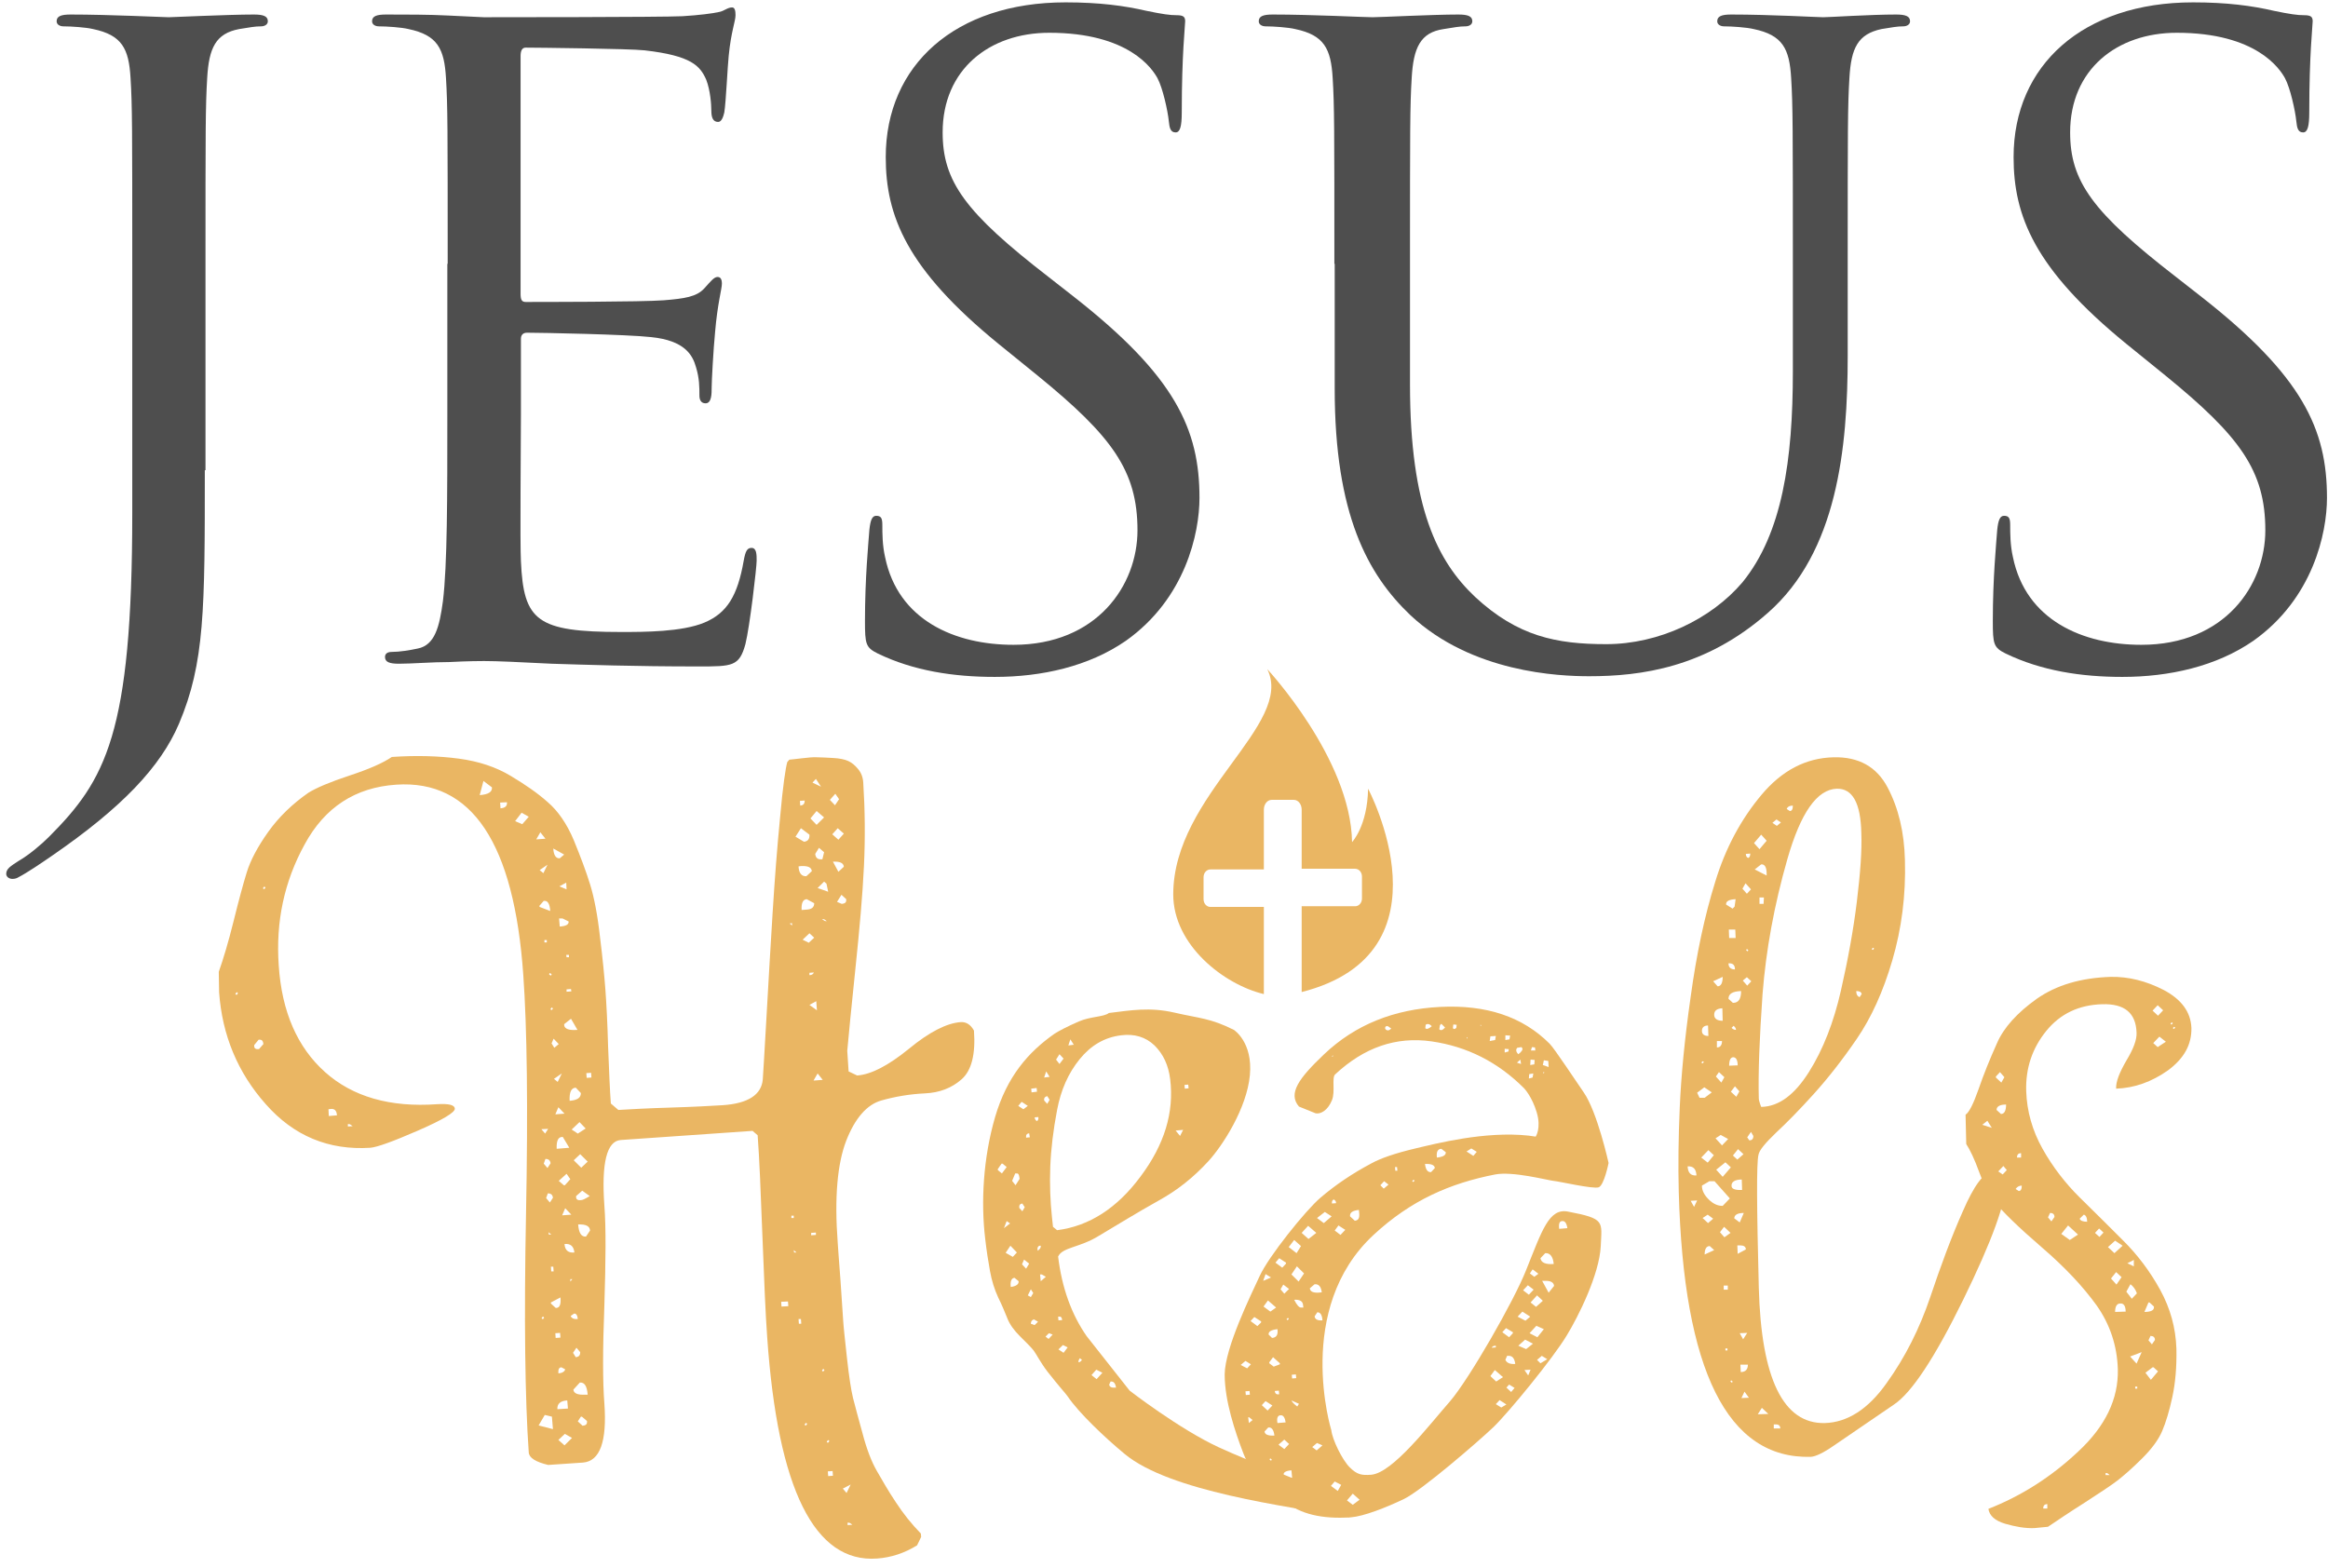 <svg width="141" height="95" viewBox="0 0 141 95" fill="none" xmlns="http://www.w3.org/2000/svg">
<path d="M46.467 81.001C46.364 79.61 46.282 77.564 46.178 74.884C46.075 72.183 45.993 70.158 45.889 68.766L45.58 68.5L37.596 69.053C36.75 69.114 36.42 70.444 36.605 73.022C36.709 74.372 36.688 76.377 36.605 79.058C36.502 81.738 36.502 83.723 36.605 85.012C36.77 87.324 36.337 88.51 35.306 88.592L33.201 88.735C32.438 88.551 32.046 88.306 32.025 87.978C31.798 84.746 31.736 79.917 31.86 73.493C31.984 67.068 31.922 62.26 31.695 59.068C31.138 51.068 28.58 47.222 24 47.529C21.524 47.693 19.667 48.9 18.45 51.15C17.212 53.401 16.696 55.836 16.882 58.475C17.067 61.298 18.017 63.447 19.688 64.94C21.359 66.434 23.628 67.089 26.475 66.884C27.177 66.843 27.528 66.925 27.548 67.15C27.569 67.375 26.826 67.825 25.32 68.48C23.814 69.135 22.865 69.483 22.432 69.523C19.915 69.687 17.79 68.807 16.098 66.884C14.386 64.961 13.457 62.69 13.271 60.112L13.251 58.864C13.519 58.107 13.828 57.084 14.138 55.836C14.447 54.587 14.716 53.585 14.943 52.848C15.169 52.112 15.603 51.293 16.242 50.393C16.882 49.493 17.707 48.695 18.677 48.02C19.172 47.713 19.997 47.365 21.173 46.976C22.349 46.588 23.195 46.219 23.731 45.851C25.217 45.749 26.579 45.79 27.796 45.953C29.013 46.117 30.045 46.465 30.932 46.997C31.819 47.529 32.562 48.04 33.181 48.593C33.8 49.125 34.336 49.902 34.749 50.884C35.161 51.887 35.491 52.767 35.739 53.565C35.986 54.362 36.193 55.426 36.337 56.736C36.502 58.045 36.605 59.13 36.667 59.948C36.729 60.787 36.791 61.933 36.832 63.426C36.894 64.92 36.935 66.045 36.997 66.843L37.451 67.232C38.153 67.191 39.205 67.13 40.608 67.089C42.011 67.048 43.063 66.986 43.764 66.945C45.312 66.843 46.116 66.311 46.199 65.39C46.22 65.063 46.302 63.795 46.426 61.564C46.55 59.355 46.673 57.247 46.797 55.263C46.921 53.278 47.066 51.355 47.251 49.472C47.416 47.611 47.581 46.506 47.684 46.158L47.808 46.015C47.911 46.015 48.138 45.974 48.551 45.933C48.943 45.892 49.252 45.851 49.5 45.871C49.727 45.871 50.057 45.892 50.449 45.912C50.841 45.933 51.151 45.994 51.377 46.097C51.604 46.199 51.79 46.363 51.976 46.588C52.161 46.813 52.265 47.079 52.285 47.406C52.388 49.022 52.409 50.721 52.327 52.46C52.244 54.219 52.058 56.286 51.811 58.659C51.563 61.053 51.398 62.71 51.316 63.651L51.398 64.899L51.914 65.145C52.76 65.084 53.791 64.552 55.05 63.529C56.288 62.506 57.34 61.974 58.186 61.912C58.516 61.892 58.784 62.056 58.99 62.424C59.093 63.856 58.846 64.838 58.248 65.37C57.649 65.902 56.907 66.188 56.02 66.229C55.132 66.27 54.245 66.413 53.379 66.659C52.512 66.904 51.79 67.723 51.254 69.094C50.717 70.485 50.532 72.531 50.738 75.273C50.758 75.498 50.8 76.255 50.903 77.523C50.985 78.792 51.047 79.61 51.068 79.978C51.089 80.347 51.171 81.104 51.295 82.229C51.419 83.354 51.542 84.173 51.666 84.684C51.79 85.196 51.996 85.912 52.244 86.833C52.492 87.774 52.78 88.531 53.111 89.104C53.441 89.677 53.812 90.331 54.266 91.007C54.72 91.702 55.215 92.316 55.772 92.889L55.792 93.093L55.545 93.605C54.782 94.076 53.977 94.341 53.131 94.403C49.335 94.689 47.107 90.209 46.467 81.001ZM14.324 60.112L14.262 60.194C14.262 60.234 14.282 60.255 14.344 60.255L14.406 60.173C14.386 60.112 14.365 60.091 14.324 60.112ZM15.396 63.303V63.365C15.396 63.508 15.499 63.569 15.685 63.549L15.953 63.242C15.933 63.058 15.871 62.976 15.726 62.976H15.665L15.396 63.303ZM15.995 53.708L15.933 53.79C15.933 53.831 15.953 53.851 16.015 53.851L16.077 53.769C16.057 53.728 16.036 53.708 15.995 53.708ZM19.894 67.191L19.915 67.6L20.41 67.559C20.389 67.273 20.265 67.15 20.038 67.171L19.894 67.191ZM21.07 68.091V68.234L21.359 68.214C21.256 68.132 21.194 68.091 21.132 68.091H21.07ZM29.281 47.304L29.054 48.163C29.57 48.122 29.818 47.979 29.797 47.693L29.281 47.304ZM32.623 86.342L33.49 86.567L33.428 85.81L32.995 85.707L32.623 86.342ZM30.292 48.613L30.313 48.961C30.602 48.941 30.726 48.818 30.705 48.593L30.292 48.613ZM32.871 79.753L32.809 79.835C32.809 79.876 32.83 79.897 32.892 79.897L32.954 79.815C32.933 79.774 32.912 79.753 32.871 79.753ZM31.2 49.739L31.633 49.923L32.025 49.472L31.592 49.227L31.2 49.739ZM33.82 87.221L34.191 87.549L34.645 87.099L34.212 86.853L33.82 87.221ZM34.357 84.828C33.944 84.848 33.738 85.032 33.758 85.359L34.398 85.319L34.357 84.828ZM33.366 78.894V78.956L33.655 79.222H33.717C33.903 79.201 33.985 78.996 33.944 78.587L33.366 78.894ZM32.789 68.398L33.016 68.664L33.201 68.378L32.789 68.398ZM32.933 70.485L33.16 70.751L33.346 70.465C33.325 70.28 33.222 70.199 33.036 70.199L32.933 70.485ZM33.077 72.572L33.304 72.838L33.49 72.552C33.469 72.367 33.366 72.285 33.181 72.285L33.077 72.572ZM33.222 74.638L33.242 74.782H33.387L33.222 74.638ZM33.366 76.725L33.387 77.012H33.531L33.511 76.725H33.366ZM33.635 80.756L33.655 81.042L33.944 81.022L33.923 80.736L33.635 80.756ZM34.006 82.822C33.861 82.822 33.8 82.945 33.82 83.191C34.047 83.17 34.191 83.088 34.233 82.945L34.006 82.822ZM32.685 54.935L33.325 55.181C33.304 54.772 33.181 54.567 32.995 54.567H32.933L32.665 54.874L32.685 54.935ZM34.088 68.869H34.026C33.8 68.889 33.696 69.114 33.717 69.585L34.48 69.523L34.088 68.869ZM33.841 71.528L34.15 71.794H34.212L34.542 71.426L34.315 71.099L33.841 71.528ZM34.728 84.173C34.749 84.398 34.975 84.5 35.45 84.48H35.594C35.553 83.968 35.409 83.723 35.12 83.743L34.728 84.173ZM32.727 50.414L32.479 50.843L33.036 50.802L32.727 50.414ZM33.82 67.068L33.635 67.498L34.191 67.457L33.82 67.068ZM34.233 73.186L34.047 73.615L34.604 73.575L34.233 73.186ZM34.191 75.355C34.212 75.723 34.419 75.907 34.79 75.866C34.749 75.498 34.563 75.314 34.191 75.355ZM32.685 52.705L32.912 52.889L33.16 52.378L32.685 52.705ZM32.974 56.94V57.084H33.119V56.94H32.974ZM33.407 63.201L33.573 63.467L33.841 63.242L33.531 62.915L33.407 63.201ZM33.552 65.35L33.779 65.534L34.026 65.022L33.552 65.35ZM34.563 79.713C34.625 79.856 34.769 79.917 34.996 79.897C34.975 79.672 34.893 79.549 34.769 79.569L34.563 79.713ZM34.707 81.943L34.872 82.209C35.058 82.188 35.141 82.106 35.141 81.902L34.914 81.636L34.707 81.943ZM34.996 86.096L35.285 86.362C35.471 86.342 35.553 86.28 35.553 86.137V86.076L35.244 85.81H35.182L34.996 86.096ZM33.407 61.032L33.346 61.114C33.346 61.155 33.366 61.176 33.428 61.176L33.49 61.094C33.469 61.053 33.449 61.032 33.407 61.032ZM33.407 59.007L33.325 58.946C33.284 58.946 33.263 58.966 33.263 59.027L33.346 59.089C33.387 59.089 33.407 59.048 33.407 59.007ZM34.542 77.482V77.626L34.666 77.482H34.542ZM34.171 62.035V62.096C34.191 62.321 34.46 62.424 34.975 62.383L34.584 61.708L34.171 62.035ZM34.872 65.882C34.584 65.902 34.48 66.168 34.501 66.679C34.975 66.638 35.182 66.495 35.182 66.209L34.872 65.882ZM34.625 68.418L34.996 68.664L35.471 68.357L35.099 67.968L34.625 68.418ZM34.749 70.28L35.203 70.731L35.594 70.362L35.141 69.912L34.749 70.28ZM34.893 72.449V72.511C34.893 72.654 34.996 72.715 35.182 72.695C35.285 72.695 35.45 72.613 35.718 72.449L35.264 72.122L34.893 72.449ZM35.017 74.168C35.058 74.679 35.203 74.925 35.491 74.904L35.739 74.536C35.718 74.27 35.491 74.147 35.017 74.168ZM33.511 51.396C33.531 51.805 33.676 52.01 33.903 51.989L34.171 51.764L33.511 51.396ZM33.861 55.631L33.903 56.122C34.274 56.102 34.46 55.999 34.439 55.815L34.068 55.631H33.861ZM33.882 53.687L34.315 53.871L34.295 53.462L33.882 53.687ZM34.315 59.928V60.071L34.604 60.05L34.584 59.907L34.315 59.928ZM34.295 57.841L34.315 57.984H34.46V57.841H34.295ZM35.512 65.002L35.533 65.288L35.821 65.268L35.801 64.981L35.512 65.002ZM47.313 78.853L47.334 79.14L47.746 79.119L47.726 78.833L47.313 78.853ZM48.798 86.198L48.737 86.28C48.737 86.321 48.757 86.342 48.819 86.342L48.881 86.26C48.881 86.219 48.86 86.198 48.798 86.198ZM47.932 73.636V73.779H48.076V73.636H47.932ZM48.076 75.723L48.097 75.866H48.242L48.076 75.723ZM48.365 79.897L48.386 80.183H48.53L48.51 79.897H48.365ZM47.829 55.938L47.973 56.061V55.917L47.829 55.938ZM49.129 74.679V74.823L49.417 74.802V74.659L49.129 74.679ZM50.139 89.124L50.16 89.411L50.449 89.39L50.428 89.104L50.139 89.124ZM49.851 82.925L49.789 83.007C49.789 83.047 49.809 83.068 49.871 83.068L49.933 82.986C49.913 82.945 49.892 82.925 49.851 82.925ZM50.139 87.242L50.078 87.324C50.078 87.365 50.098 87.385 50.16 87.385L50.222 87.303C50.222 87.242 50.201 87.221 50.139 87.242ZM48.18 50.68L48.695 50.986C48.922 50.966 49.046 50.823 49.025 50.557L48.51 50.168L48.18 50.68ZM48.613 56.92L48.984 57.104L49.314 56.797L49.025 56.531L48.613 56.92ZM48.365 52.48C48.386 52.889 48.551 53.094 48.84 53.074L49.17 52.767C49.149 52.541 48.943 52.439 48.51 52.46L48.365 52.48ZM48.86 54.465C48.633 54.485 48.53 54.69 48.551 55.12L48.84 55.099C49.17 55.079 49.314 54.956 49.314 54.71L48.86 54.465ZM49.521 65.022L49.273 65.452L49.83 65.411L49.521 65.022ZM49.025 60.869L49.479 61.196L49.438 60.644L49.025 60.869ZM51.047 90.168L51.274 90.434L51.522 89.922L51.047 90.168ZM49.025 58.925V59.068C49.17 59.068 49.252 59.007 49.294 58.905L49.025 58.925ZM51.336 92.234V92.377L51.625 92.357C51.522 92.275 51.46 92.234 51.398 92.234H51.336ZM48.448 48.511L48.468 48.797C48.654 48.777 48.737 48.695 48.737 48.49L48.448 48.511ZM49.087 49.575L49.459 49.964L49.913 49.513L49.459 49.125L49.087 49.575ZM49.376 51.723C49.397 51.948 49.521 52.071 49.748 52.05H49.809L49.913 51.621L49.603 51.355L49.376 51.723ZM49.521 53.79L50.16 54.015L50.057 53.524L49.913 53.401L49.521 53.79ZM49.211 47.406L49.727 47.651L49.417 47.181L49.211 47.406ZM49.789 55.672C49.892 55.754 49.954 55.795 50.016 55.795H50.078C49.974 55.713 49.913 55.672 49.851 55.672H49.789ZM50.449 52.194L50.779 52.807L51.109 52.501C51.089 52.276 50.882 52.173 50.449 52.194ZM50.263 48.45L50.573 48.777L50.82 48.409L50.593 48.081L50.263 48.45ZM50.408 50.536L50.779 50.864L51.109 50.495L50.738 50.168L50.408 50.536ZM50.697 54.628L50.985 54.751C51.171 54.731 51.254 54.669 51.254 54.526V54.465L50.965 54.199L50.697 54.628Z" fill="#EAB663"/>
<path d="M101.677 72.183C101.636 70.628 101.656 68.91 101.739 67.048C101.821 65.186 102.028 62.956 102.399 60.378C102.75 57.8 103.245 55.467 103.884 53.421C104.503 51.375 105.452 49.616 106.69 48.143C107.928 46.669 109.372 45.913 111.044 45.871C112.57 45.831 113.664 46.444 114.324 47.693C114.984 48.941 115.335 50.414 115.376 52.091C115.438 54.24 115.17 56.265 114.613 58.168C114.056 60.071 113.334 61.646 112.467 62.915C111.601 64.183 110.734 65.288 109.868 66.25C109.001 67.211 108.238 67.989 107.557 68.623C106.897 69.257 106.546 69.687 106.505 69.953C106.381 70.465 106.401 73.145 106.525 77.994C106.67 83.518 108.011 86.26 110.528 86.198C111.889 86.157 113.148 85.359 114.262 83.784C115.397 82.209 116.263 80.47 116.903 78.587C117.542 76.684 118.182 74.945 118.883 73.37C119.564 71.794 120.163 70.996 120.678 70.976L121.524 71.467C121.524 72.777 120.637 75.191 118.904 78.731C117.171 82.27 115.768 84.377 114.716 85.073L111.064 87.569C110.445 87.999 109.971 88.224 109.682 88.244C104.627 88.388 101.966 83.027 101.677 72.183ZM102.213 70.649C102.234 71.037 102.399 71.222 102.75 71.201C102.729 70.812 102.564 70.628 102.213 70.649ZM102.399 72.736L102.605 73.104L102.791 72.715L102.399 72.736ZM102.791 66.188L102.935 66.495H103.245L103.678 66.168L103.224 65.861L102.791 66.188ZM103.039 70.117L103.431 70.424L103.802 69.974L103.472 69.667L103.039 70.117ZM103.08 71.815C103.08 72.122 103.224 72.388 103.492 72.654C103.761 72.92 104.029 73.043 104.338 73.043L104.772 72.592L103.843 71.549H103.534L103.08 71.815ZM103.121 73.779L103.451 74.086L103.761 73.82L103.431 73.575L103.121 73.779ZM103.554 75.477C103.348 75.477 103.245 75.661 103.245 75.989L103.823 75.723L103.554 75.477ZM103.121 64.286L103.059 64.347C103.059 64.388 103.08 64.408 103.121 64.408L103.183 64.347C103.204 64.306 103.162 64.286 103.121 64.286ZM103.08 62.444C103.08 62.649 103.224 62.751 103.472 62.751L103.451 62.117C103.204 62.117 103.08 62.24 103.08 62.444ZM103.905 68.951L104.297 69.38L104.668 68.992L104.215 68.746L103.905 68.951ZM103.946 70.853L104.338 71.283L104.833 70.71L104.503 70.403L103.946 70.853ZM103.761 59.437L104.029 59.743C104.235 59.743 104.338 59.539 104.338 59.171L103.761 59.437ZM103.823 61.462C103.823 61.708 104.008 61.83 104.338 61.83L104.318 61.073C103.988 61.094 103.823 61.217 103.823 61.462ZM103.926 65.206L104.256 65.575L104.441 65.247L104.111 64.94L103.926 65.206ZM104.173 74.638L104.441 74.945L104.813 74.679L104.421 74.311L104.173 74.638ZM103.988 63.058V63.447C104.194 63.447 104.297 63.303 104.297 63.058H103.988ZM104.4 77.871V78.117H104.648V77.871H104.4ZM104.503 81.677V81.799H104.627V81.677H104.503ZM104.937 83.682L104.875 83.62C104.833 83.62 104.813 83.641 104.813 83.682L104.875 83.743C104.916 83.743 104.937 83.723 104.937 83.682ZM104.875 71.835C104.875 71.999 105.06 72.081 105.391 72.081H105.514L105.494 71.447C105.081 71.447 104.854 71.59 104.875 71.835ZM104.978 64.04C104.813 64.04 104.73 64.224 104.73 64.552L105.246 64.531C105.246 64.204 105.143 64.04 104.978 64.04ZM104.545 54.792L104.937 55.038L105.06 54.915L105.122 54.465C104.73 54.485 104.524 54.587 104.545 54.792ZM104.689 60.501L104.957 60.746C105.308 60.746 105.452 60.501 105.452 60.03C104.937 60.05 104.689 60.194 104.689 60.501ZM104.833 66.127L105.164 66.434L105.349 66.107L105.081 65.8L104.833 66.127ZM104.957 69.994L105.225 70.24L105.597 69.912L105.267 69.605L104.957 69.994ZM105.04 73.8L105.37 74.045L105.617 73.472C105.225 73.472 105.04 73.595 105.04 73.8ZM104.689 58.352C104.689 58.598 104.833 58.721 105.081 58.721C105.081 58.455 104.957 58.332 104.689 58.352ZM104.71 56.306L104.73 56.818H105.122L105.102 56.306H104.71ZM104.875 62.26C104.957 62.342 105.04 62.383 105.143 62.383C105.143 62.301 105.102 62.219 104.999 62.137L104.875 62.26ZM105.225 75.436L105.246 75.948L105.741 75.682C105.741 75.518 105.617 75.436 105.411 75.436H105.225ZM105.37 80.756L105.576 81.124L105.824 80.736L105.37 80.756ZM105.411 82.659L105.432 83.109C105.721 83.109 105.865 82.945 105.865 82.659H105.411ZM105.659 84.296L105.473 84.684L105.927 84.664L105.659 84.296ZM105.556 59.396L105.824 59.703L106.071 59.437L105.803 59.191L105.556 59.396ZM105.824 68.889L105.948 69.073C106.113 69.073 106.195 68.992 106.195 68.807L106.051 68.562L105.824 68.889ZM105.535 53.831L105.803 54.137L106.051 53.871L105.721 53.503L105.535 53.831ZM106.711 85.278L106.463 85.666L107.103 85.646L106.711 85.278ZM105.886 57.554L105.824 57.493C105.783 57.493 105.762 57.513 105.762 57.554L105.824 57.616C105.865 57.616 105.886 57.595 105.886 57.554ZM105.741 51.723C105.741 51.846 105.783 51.928 105.886 51.969C105.968 51.928 106.009 51.846 106.009 51.703L105.741 51.723ZM106.525 66.536C106.525 66.618 106.567 66.782 106.67 67.048C107.742 67.027 108.692 66.311 109.558 64.94C110.425 63.569 111.064 61.912 111.497 60.01C111.931 58.107 112.261 56.286 112.467 54.587C112.673 52.889 112.777 51.519 112.735 50.455C112.694 48.634 112.199 47.754 111.25 47.774C110.053 47.815 109.063 49.227 108.258 52.03C107.454 54.833 106.958 57.575 106.752 60.214C106.566 62.874 106.484 64.981 106.525 66.536ZM106.236 51.068L106.567 51.437L107 50.925L106.67 50.557L106.236 51.068ZM106.278 52.664L107 53.033V52.91C107 52.521 106.876 52.337 106.67 52.357L106.278 52.664ZM106.567 54.362V54.751H106.814L106.835 54.362H106.567ZM107.433 86.28V86.526H107.825C107.825 86.362 107.742 86.28 107.557 86.28H107.433ZM107.35 49.841L107.619 50.025L107.866 49.82L107.598 49.636L107.35 49.841ZM108.217 49.002L108.403 49.125C108.526 49.125 108.588 49.022 108.588 48.797C108.382 48.797 108.258 48.879 108.217 49.002ZM112.426 60.03C112.426 60.234 112.508 60.357 112.632 60.398L112.756 60.214C112.735 60.091 112.632 60.03 112.426 60.03ZM113.437 57.411L113.375 57.472C113.375 57.513 113.395 57.534 113.437 57.534L113.499 57.472C113.499 57.431 113.478 57.411 113.437 57.411Z" fill="#EAB663"/>
<path d="M120.431 91.395C122.411 90.618 124.227 89.472 125.877 87.917C127.528 86.383 128.312 84.725 128.271 82.945C128.229 81.513 127.796 80.224 126.991 79.078C126.166 77.933 125.073 76.766 123.67 75.559C122.267 74.352 121.277 73.39 120.719 72.695C120.451 72.367 120.162 71.794 119.874 70.997C119.585 70.199 119.317 69.646 119.09 69.298L119.048 67.518C119.255 67.396 119.523 66.864 119.832 65.984C120.142 65.084 120.513 64.163 120.946 63.201C121.359 62.24 122.184 61.339 123.36 60.501C124.557 59.662 126.042 59.232 127.837 59.171C128.91 59.15 129.983 59.416 131.056 59.969C132.129 60.541 132.686 61.298 132.727 62.26C132.748 63.283 132.273 64.122 131.303 64.838C130.313 65.534 129.281 65.902 128.167 65.943C128.147 65.513 128.374 64.961 128.786 64.245C129.22 63.529 129.426 62.976 129.405 62.547C129.364 61.36 128.683 60.787 127.321 60.828C125.919 60.869 124.784 61.401 123.938 62.444C123.092 63.488 122.679 64.695 122.721 66.086C122.762 67.314 123.092 68.48 123.711 69.585C124.33 70.69 125.093 71.672 125.96 72.531C126.826 73.39 127.713 74.25 128.58 75.129C129.447 75.989 130.21 76.991 130.829 78.117C131.448 79.242 131.778 80.429 131.819 81.697C131.84 82.802 131.757 83.764 131.572 84.623C131.386 85.482 131.18 86.157 130.953 86.689C130.726 87.221 130.313 87.774 129.715 88.367C129.116 88.96 128.621 89.39 128.25 89.677C127.879 89.963 127.198 90.413 126.249 91.027C125.279 91.641 124.557 92.132 124.041 92.48L123.216 92.561C122.659 92.582 122.081 92.48 121.442 92.296C120.823 92.111 120.493 91.805 120.431 91.395ZM120.059 68.132L120.637 68.316L120.369 67.887L120.059 68.132ZM120.885 65.268L121.215 65.575L121.4 65.247L121.132 64.94L120.885 65.206V65.268ZM120.926 67.232L121.194 67.477C121.4 67.477 121.503 67.273 121.503 66.905C121.111 66.905 120.926 67.027 120.926 67.232ZM121.029 70.956L121.297 71.14L121.545 70.874L121.338 70.628L121.029 70.956ZM122.081 72.02L122.267 72.142C122.391 72.142 122.453 72.04 122.453 71.815C122.287 71.815 122.164 71.897 122.081 72.02ZM122.411 69.851C122.246 69.851 122.164 69.933 122.164 70.117H122.411V69.851ZM124 91.109C123.835 91.109 123.752 91.191 123.752 91.375H124V91.109ZM124.041 73.738L124.247 73.984L124.433 73.718C124.433 73.554 124.351 73.472 124.165 73.472L124.041 73.738ZM124.846 74.741L125.362 75.109L125.857 74.782L125.258 74.229L124.846 74.741ZM125.96 73.82C126.001 73.943 126.166 74.004 126.414 74.004C126.414 73.759 126.331 73.595 126.207 73.575L125.96 73.82ZM126.888 74.679L127.156 74.925L127.404 74.659L127.136 74.413L126.888 74.679ZM127.528 89.227V89.349H127.775C127.693 89.267 127.631 89.227 127.59 89.227H127.528ZM127.672 75.539L128.064 75.907L128.559 75.457L128.105 75.15L127.672 75.539ZM127.858 77.442L128.188 77.81L128.497 77.36L128.167 77.053L127.858 77.442ZM128.415 78.956C128.209 78.956 128.105 79.14 128.105 79.467L128.745 79.447C128.745 79.099 128.621 78.935 128.415 78.956ZM128.786 78.24L129.116 78.669L129.426 78.342C129.343 78.096 129.199 77.912 129.034 77.789L128.786 78.24ZM128.848 76.521L129.24 76.705V76.316L128.848 76.521ZM129.013 82.168L129.405 82.597L129.715 81.902L129.013 82.168ZM129.323 83.989V84.112H129.447V83.989H129.323ZM129.942 83.15L130.272 83.579L130.705 83.068L130.437 82.823H130.375L129.942 83.15ZM130.127 78.894L129.88 79.467C130.272 79.467 130.457 79.365 130.457 79.201V79.14L130.189 78.894H130.127ZM130.127 81.186L130.334 81.431L130.519 81.165C130.519 81.002 130.416 80.92 130.251 80.92L130.127 81.186ZM130.375 61.217L130.705 61.524L131.015 61.196L130.684 60.889L130.375 61.217ZM130.416 63.181L130.684 63.426L131.18 63.099L130.788 62.792L130.416 63.181ZM131.53 61.933L131.468 61.994C131.468 62.035 131.489 62.056 131.53 62.056L131.592 61.994C131.592 61.953 131.572 61.933 131.53 61.933ZM131.675 62.199L131.613 62.26C131.613 62.301 131.633 62.322 131.675 62.322L131.737 62.26C131.737 62.219 131.716 62.199 131.675 62.199Z" fill="#EAB663"/>
<path d="M81.747 91.907C77.786 91.232 70.854 90.331 68.131 88.081C66.913 87.078 65.325 85.564 64.665 84.582C64.52 84.377 64.169 84.009 63.447 83.088C63.035 82.556 62.746 81.984 62.601 81.799C62.457 81.615 62.189 81.349 61.797 80.961C61.405 80.572 61.157 80.224 61.013 79.856C60.868 79.508 60.703 79.078 60.456 78.587C60.229 78.096 60.064 77.564 59.961 76.991C59.857 76.418 59.754 75.764 59.672 75.048C59.404 72.817 59.548 70.137 60.27 67.662C60.992 65.206 62.271 63.733 63.88 62.608C64.169 62.424 64.644 62.178 65.345 61.871C66.047 61.564 66.851 61.605 67.161 61.36C68.502 61.196 69.637 60.992 71.143 61.339C72.649 61.687 73.309 61.667 74.733 62.383C74.733 62.383 75.888 63.119 75.702 65.124C75.517 67.13 74.052 69.401 73.165 70.362C72.278 71.324 71.308 72.101 70.152 72.736C68.832 73.472 67.718 74.168 66.542 74.864C65.387 75.58 64.355 75.539 64.087 76.112C64.314 77.994 64.891 79.61 65.82 80.94L68.419 84.234C68.419 84.234 71.432 86.567 73.825 87.671C75.537 88.469 81.004 90.618 81.004 90.618L81.747 91.907ZM60.91 75.886L61.343 76.132L61.59 75.866L61.198 75.457L60.91 75.886ZM60.971 73.963L60.806 74.393L61.178 74.106L60.971 73.963ZM61.446 77.4C61.26 77.421 61.178 77.605 61.219 77.953C61.549 77.912 61.714 77.789 61.694 77.605L61.446 77.4ZM60.435 70.812V70.874L60.683 71.078L60.971 70.69L60.724 70.485H60.662L60.435 70.812ZM61.302 71.528L61.508 71.794L61.755 71.406L61.735 71.283C61.714 71.119 61.652 71.058 61.549 71.078H61.487L61.302 71.528ZM61.9 76.582L62.148 76.848L62.333 76.541L62.024 76.296L61.9 76.582ZM62.251 78.465L62.436 78.567L62.581 78.321L62.436 78.096L62.251 78.465ZM62.436 80.183L62.663 80.265L62.87 80.06L62.622 79.917C62.498 79.958 62.436 80.04 62.436 80.183ZM61.735 73.165L61.92 73.37L62.065 73.124L61.92 72.899C61.776 72.92 61.714 73.002 61.735 73.165ZM61.673 66.986L61.982 67.191L62.251 66.986L61.879 66.741L61.673 66.986ZM63.324 80.961L63.509 81.104L63.757 80.838L63.53 80.756L63.324 80.961ZM62.973 75.457C62.87 75.477 62.808 75.58 62.849 75.764C62.993 75.661 63.055 75.559 63.035 75.457H62.973ZM62.993 77.196L63.035 77.605L63.344 77.339L63.096 77.196H62.993ZM62.333 68.644C62.189 68.664 62.127 68.746 62.148 68.91L62.374 68.889L62.333 68.644ZM64.108 81.738L64.417 81.943L64.665 81.615L64.376 81.472L64.108 81.738ZM62.457 65.943L62.478 66.168L62.808 66.127L62.787 65.902L62.457 65.943ZM62.663 67.682C62.684 67.805 62.725 67.866 62.808 67.907C62.87 67.866 62.911 67.784 62.89 67.662L62.663 67.682ZM64.087 79.753L64.108 79.978L64.334 79.958C64.314 79.794 64.252 79.733 64.149 79.753H64.087ZM63.715 73.738L63.777 74.311L64.025 74.516C65.964 74.27 67.656 73.186 69.08 71.263C70.524 69.339 71.122 67.375 70.874 65.37C70.771 64.531 70.462 63.856 69.925 63.324C69.389 62.812 68.708 62.608 67.904 62.71C66.893 62.833 66.067 63.324 65.387 64.163C64.706 65.002 64.252 66.025 64.025 67.232C63.798 68.419 63.654 69.585 63.612 70.669C63.571 71.733 63.612 72.777 63.715 73.738ZM63.241 66.659L63.427 66.864L63.571 66.618L63.427 66.393C63.282 66.434 63.22 66.516 63.241 66.659ZM63.365 64.899L63.241 65.268L63.571 65.227L63.365 64.899ZM65.407 82.27C65.345 82.352 65.304 82.434 65.325 82.516C65.407 82.516 65.469 82.454 65.531 82.372L65.407 82.27ZM66.109 83.293L66.418 83.539L66.769 83.15L66.397 82.966L66.109 83.293ZM63.963 64.183L64.169 64.449L64.417 64.122L64.169 63.856L63.963 64.183ZM64.829 62.956L64.706 63.324L65.036 63.283L64.829 62.956ZM67.181 83.866C67.202 84.03 67.347 84.07 67.594 84.05C67.553 83.784 67.45 83.661 67.264 83.682L67.181 83.866ZM71.205 68.48L71.473 68.807L71.659 68.439L71.205 68.48ZM71.741 65.718L71.762 65.943L71.989 65.922L71.968 65.697L71.741 65.718Z" fill="#EAB663"/>
<path d="M95.921 66.168C95.508 65.575 94.147 63.508 93.858 63.222C92.228 61.585 90.02 60.848 87.215 60.992C84.409 61.135 82.077 62.076 80.2 63.856C78.673 65.309 77.992 66.229 78.673 67.027L79.684 67.436C79.994 67.498 80.427 67.252 80.674 66.638C80.881 66.127 80.654 65.288 80.86 65.084C82.614 63.447 84.553 62.772 86.699 63.078C88.844 63.385 90.722 64.326 92.311 65.922C92.311 65.922 92.785 66.413 93.074 67.375C93.363 68.337 93.012 68.848 93.012 68.848C92.868 68.828 92.723 68.807 92.579 68.787C89.938 68.5 86.946 69.278 85.729 69.564C84.512 69.851 83.625 70.158 83.068 70.465C81.912 71.078 80.881 71.774 79.973 72.551C79.065 73.329 76.837 76.112 76.301 77.278C75.764 78.444 74.196 81.615 74.175 83.252C74.175 84.868 74.815 86.751 75.31 88.04C75.805 89.349 76.919 90.188 77.827 90.945C78.735 91.702 80.055 92.029 81.83 91.907C82.593 91.845 83.913 91.334 85.028 90.802C86.121 90.27 89.505 87.344 90.454 86.444C91.403 85.523 94.064 82.27 94.889 80.899C95.591 79.753 96.87 77.196 96.953 75.477C97.014 73.984 97.241 73.82 94.972 73.39C93.817 73.165 93.404 74.516 92.434 76.93C91.692 78.812 88.989 83.518 87.834 84.868C86.575 86.301 84.347 89.226 83.047 89.329C82.469 89.37 82.201 89.329 81.747 88.879C81.293 88.428 80.695 87.201 80.633 86.628C80.633 86.628 78.364 79.283 83.191 74.802C85.461 72.695 87.834 71.672 90.557 71.14C91.63 70.935 93.713 71.487 94.085 71.528C94.394 71.549 96.499 72.04 96.829 71.917C97.159 71.794 97.427 70.444 97.427 70.444C97.427 70.444 96.746 67.355 95.921 66.168ZM80.716 64.02L80.674 63.979L80.736 63.917L80.716 64.02ZM83.934 62.362C83.872 62.301 83.872 62.219 83.955 62.158H84.058L84.264 62.301C84.141 62.424 84.037 62.444 83.934 62.362ZM86.327 62.281L86.348 62.076C86.451 61.994 86.575 62.014 86.719 62.158C86.534 62.321 86.41 62.362 86.327 62.281ZM87.173 62.342L87.215 62.096L87.297 62.014L87.524 62.239C87.38 62.403 87.256 62.444 87.173 62.342ZM88.205 62.26C88.122 62.342 88.06 62.342 88.019 62.301L87.999 62.281L88.019 62.076L88.04 62.055L88.225 62.076L88.205 62.26ZM88.865 62.915L88.824 62.874L88.886 62.812L88.865 62.915ZM89.67 62.158V62.055L89.711 62.117L89.67 62.158ZM90.557 62.997L90.227 63.058L90.268 62.772L90.598 62.751L90.557 62.997ZM91.361 63.692L91.135 63.754V63.529L91.382 63.549L91.361 63.692ZM91.423 62.956L91.176 62.997V62.71L91.465 62.731L91.423 62.956ZM91.877 64.367L92.084 64.183L92.125 64.449L91.877 64.367ZM92.084 63.754L91.96 63.856C91.815 63.713 91.795 63.569 91.898 63.467L92.145 63.426C92.249 63.508 92.228 63.61 92.084 63.754ZM90.598 81.615L90.35 81.636C90.392 81.554 90.454 81.513 90.598 81.513V81.615ZM90.268 83.354L90.536 82.986L91.031 83.416L90.619 83.682L90.268 83.354ZM91.63 80.695V80.756L91.403 81.001L90.99 80.695L91.217 80.449L91.63 80.695ZM90.928 85.257L90.598 85.052L90.825 84.807L91.238 85.073L90.928 85.257ZM91.526 84.316L91.238 84.05L91.403 83.866L91.733 84.07L91.526 84.316ZM91.176 82.372L91.279 82.127H91.341C91.588 82.106 91.733 82.27 91.774 82.618C91.485 82.638 91.279 82.577 91.176 82.372ZM93.053 80.306L93.507 80.51L93.115 81.001L92.641 80.756L93.053 80.306ZM92.703 78.894L93.094 78.464L93.445 78.792L93.033 79.16L92.703 78.894ZM92.393 79.999L91.918 79.753L92.207 79.447L92.682 79.753L92.393 79.999ZM92.558 83.313L92.331 82.986L92.703 82.966L92.558 83.313ZM92.434 81.718L91.96 81.513L92.372 81.145L92.847 81.39L92.434 81.718ZM93.301 82.577L93.094 82.372L93.383 82.127L93.713 82.331L93.301 82.577ZM93.796 78.301L93.404 77.585H93.528C93.899 77.564 94.105 77.666 94.126 77.891L93.796 78.301ZM94.105 76.562C93.61 76.603 93.342 76.48 93.301 76.214L93.59 75.907C93.878 75.886 94.064 76.112 94.105 76.562ZM94.621 73.963C94.786 73.943 94.889 74.106 94.931 74.393L94.436 74.434C94.394 74.127 94.456 73.963 94.621 73.963ZM92.929 77.339L92.661 77.135L92.826 76.889L93.177 77.155L92.929 77.339ZM92.599 78.424L92.249 78.157L92.537 77.851L92.888 78.117L92.599 78.424ZM81.933 90.475L82.346 90.843L81.933 91.15L81.582 90.884L81.933 90.475ZM80.84 89.738L81.231 89.942L81.025 90.311L80.612 90.004L80.84 89.738ZM79.23 74.25L79.725 74.679L79.251 75.048L78.838 74.679L79.23 74.25ZM78.384 78.73C78.714 78.71 78.9 78.812 78.921 79.037L78.941 79.201H78.818C78.694 79.221 78.549 79.058 78.384 78.73ZM78.508 83.477L78.26 83.498L78.24 83.272L78.487 83.252L78.508 83.477ZM78.653 77.626L78.219 77.196L78.549 76.705L78.983 77.135L78.653 77.626ZM78.384 75.109L78.797 75.477L78.529 75.907L78.054 75.539L78.384 75.109ZM77.992 79.835C78.034 79.835 78.054 79.856 78.054 79.897L77.992 79.958C77.951 79.958 77.93 79.938 77.93 79.897L77.992 79.835ZM77.786 78.362L77.559 78.096L77.724 77.81L78.075 78.076L77.786 78.362ZM77.477 76.214L77.889 76.48V76.541L77.662 76.787L77.25 76.48L77.477 76.214ZM77.373 80.51C77.415 80.858 77.311 81.022 77.043 81.042L76.837 80.838C76.816 80.654 77.002 80.551 77.373 80.51ZM76.528 79.14L76.796 78.771L77.291 79.201L76.94 79.447L76.528 79.14ZM77.105 82.209L77.518 82.577V82.638L77.146 82.781L76.878 82.577V82.516L77.105 82.209ZM76.651 77.175L76.981 77.38L76.507 77.585L76.651 77.175ZM75.145 82.679L75.434 82.434L75.764 82.638L75.537 82.884L75.145 82.679ZM75.434 84.275L75.682 84.255L75.702 84.48L75.455 84.5L75.434 84.275ZM75.64 86.198L75.599 85.85H75.661L75.867 86.014L75.64 86.198ZM76.156 80.326L75.743 80.019L75.971 79.774L76.383 80.04V80.101L76.156 80.326ZM76.424 85.114L76.651 84.868L77.064 85.134L76.775 85.441L76.424 85.114ZM76.961 88.469L76.899 88.408C76.899 88.367 76.919 88.347 76.961 88.347L77.023 88.408C77.023 88.449 77.002 88.469 76.961 88.469ZM76.589 86.71L76.816 86.464C77.023 86.444 77.146 86.608 77.188 86.955C76.796 86.976 76.61 86.894 76.589 86.71ZM77.208 84.255L77.456 84.234L77.477 84.459C77.311 84.48 77.229 84.418 77.208 84.255ZM77.559 85.728C77.724 85.707 77.827 85.871 77.868 86.157L77.373 86.198C77.311 85.891 77.394 85.728 77.559 85.728ZM77.786 87.201L78.075 87.467L77.786 87.774L77.435 87.508L77.786 87.201ZM77.745 89.329C77.724 89.186 77.889 89.083 78.219 89.063L78.26 89.513C77.951 89.533 77.765 89.472 77.745 89.329ZM78.57 85.196C78.384 85.052 78.26 84.93 78.219 84.828L78.673 85.032L78.57 85.196ZM79.127 90.433C78.9 90.331 78.776 90.168 78.756 89.942L79.354 90.127L79.127 90.433ZM79.333 78.035L79.622 77.789C79.87 77.769 80.014 77.932 80.055 78.28L79.808 78.301C79.498 78.301 79.354 78.219 79.333 78.035ZM80.097 79.978C79.808 79.999 79.643 79.917 79.622 79.733L79.787 79.487C79.973 79.487 80.076 79.651 80.097 79.978ZM79.767 87.406L80.097 87.549L79.746 87.856L79.478 87.651L79.767 87.406ZM80.035 91.068L79.684 90.74L79.911 90.495L80.324 90.802L80.035 91.068ZM80.179 74.086L79.767 73.779L80.241 73.411L80.654 73.677L80.179 74.086ZM80.778 72.654C80.86 72.695 80.922 72.756 80.922 72.879L80.674 72.899C80.654 72.776 80.695 72.695 80.778 72.654ZM81.19 74.802L80.84 74.536L81.066 74.229L81.479 74.495L81.19 74.802ZM82.057 73.943L81.768 73.677C81.747 73.452 81.912 73.329 82.304 73.288L82.325 73.513C82.346 73.799 82.263 73.922 82.057 73.943ZM83.81 71.999L83.604 71.794L83.831 71.549L84.099 71.754L83.81 71.999ZM84.512 70.915L84.491 70.69H84.615L84.636 70.915H84.512ZM85.605 71.59C85.564 71.59 85.543 71.569 85.543 71.528L85.605 71.467C85.647 71.467 85.667 71.487 85.667 71.528L85.605 71.59ZM86.678 70.996C86.472 71.017 86.348 70.853 86.307 70.505C86.678 70.485 86.884 70.567 86.905 70.751L86.678 70.996ZM87.029 70.117C86.988 69.769 87.07 69.605 87.297 69.585L87.565 69.789C87.586 69.974 87.4 70.076 87.029 70.117ZM89.236 70.014L88.824 69.748L89.113 69.564L89.443 69.769L89.236 70.014ZM93.507 64.224L93.775 64.265L93.796 64.633L93.445 64.511L93.507 64.224ZM92.785 63.426L92.971 63.447L92.991 63.631H92.723L92.785 63.426ZM92.703 64.183L92.95 64.204L92.929 64.47L92.682 64.511L92.703 64.183ZM92.62 65.063L92.868 65.022L92.826 65.268L92.599 65.329L92.62 65.063ZM93.466 64.94L93.548 64.961L93.466 65.022V64.94Z" fill="#EAB663"/>
<path d="M82.861 47.774C82.82 50.045 81.891 51.007 81.891 51.007C81.809 45.953 76.754 40.531 76.754 40.531C78.425 43.887 71.06 48.122 71.06 54.178C71.06 57.247 74.134 59.641 76.548 60.214V54.935H73.309C73.082 54.935 72.896 54.731 72.896 54.465V53.135C72.896 52.869 73.082 52.664 73.309 52.664H76.548V49.043C76.548 48.715 76.754 48.449 77.022 48.449H78.363C78.632 48.449 78.838 48.715 78.838 49.043V52.623H82.077C82.304 52.623 82.49 52.828 82.49 53.094V54.424C82.49 54.69 82.304 54.894 82.077 54.894H78.838V60.091C88.163 57.718 82.861 47.774 82.861 47.774Z" fill="#EAB663"/>
<path d="M12.405 28.481C12.405 36.931 12.405 40.143 10.837 43.846C9.723 46.445 7.412 48.9 3.162 51.826C2.481 52.296 1.635 52.869 1.12 53.135C1.017 53.197 0.913 53.237 0.748 53.237C0.583 53.237 0.377 53.135 0.377 52.931C0.377 52.624 0.645 52.46 1.12 52.153C1.759 51.785 2.481 51.171 2.956 50.7C6.381 47.263 8.011 44.501 8.011 31.059V15.98C8.011 7.857 8.011 6.384 7.907 4.727C7.804 2.947 7.392 2.128 5.638 1.76C5.225 1.658 4.318 1.596 3.843 1.596C3.637 1.596 3.43 1.494 3.43 1.289C3.43 0.982 3.699 0.88 4.276 0.88C6.649 0.88 9.95 1.044 10.218 1.044C10.486 1.044 13.787 0.88 15.376 0.88C15.954 0.88 16.222 0.982 16.222 1.289C16.222 1.494 16.015 1.596 15.809 1.596C15.438 1.596 15.128 1.658 14.489 1.76C13.065 2.026 12.653 2.906 12.549 4.727C12.446 6.404 12.446 7.857 12.446 15.98V28.481H12.405Z" fill="#4E4E4E"/>
<path d="M27.115 15.979C27.115 7.857 27.115 6.384 27.012 4.726C26.909 2.946 26.496 2.128 24.742 1.76C24.33 1.657 23.422 1.596 22.948 1.596C22.741 1.596 22.535 1.494 22.535 1.289C22.535 0.982 22.803 0.88 23.381 0.88C24.598 0.88 26.001 0.88 27.156 0.941L29.302 1.044C29.673 1.044 40.133 1.044 41.33 0.982C42.32 0.921 43.166 0.819 43.599 0.716C43.868 0.655 44.074 0.45 44.342 0.45C44.507 0.45 44.548 0.655 44.548 0.921C44.548 1.289 44.28 1.903 44.136 3.376C44.074 3.888 43.971 6.2 43.868 6.813C43.806 7.079 43.703 7.386 43.496 7.386C43.187 7.386 43.084 7.12 43.084 6.711C43.084 6.343 43.022 5.463 42.774 4.829C42.403 3.99 41.887 3.376 39.04 3.049C38.153 2.946 32.417 2.885 31.84 2.885C31.633 2.885 31.53 3.049 31.53 3.397V17.78C31.53 18.148 31.592 18.291 31.84 18.291C32.52 18.291 38.978 18.291 40.195 18.189C41.454 18.087 42.197 17.985 42.671 17.453C43.042 17.043 43.249 16.777 43.455 16.777C43.62 16.777 43.723 16.88 43.723 17.187C43.723 17.494 43.455 18.394 43.311 20.113C43.208 21.156 43.104 23.079 43.104 23.448C43.104 23.857 43.104 24.43 42.733 24.43C42.465 24.43 42.362 24.225 42.362 23.959C42.362 23.448 42.362 22.916 42.155 22.24C41.949 21.504 41.474 20.624 39.432 20.419C38.008 20.256 32.809 20.153 31.922 20.153C31.654 20.153 31.551 20.317 31.551 20.522V25.105C31.551 26.885 31.489 32.92 31.551 34.005C31.716 37.606 32.5 38.281 37.637 38.281C38.999 38.281 41.309 38.281 42.671 37.708C44.033 37.135 44.672 36.092 45.044 33.964C45.147 33.391 45.25 33.187 45.518 33.187C45.828 33.187 45.828 33.596 45.828 33.964C45.828 34.373 45.415 37.933 45.147 39.018C44.776 40.368 44.363 40.368 42.3 40.368C38.359 40.368 35.471 40.266 33.428 40.204C31.386 40.102 30.127 40.041 29.323 40.041C29.22 40.041 28.332 40.041 27.218 40.102C26.166 40.102 24.949 40.204 24.165 40.204C23.587 40.204 23.319 40.102 23.319 39.795C23.319 39.631 23.422 39.488 23.732 39.488C24.206 39.488 24.825 39.386 25.299 39.284C26.352 39.079 26.62 37.933 26.826 36.419C27.094 34.23 27.094 30.117 27.094 25.105V15.979H27.115Z" fill="#4E4E4E"/>
<path d="M53.173 39.59C52.43 39.222 52.389 39.017 52.389 37.606C52.389 35.007 52.595 32.92 52.657 32.081C52.719 31.509 52.822 31.243 53.069 31.243C53.379 31.243 53.441 31.406 53.441 31.816C53.441 32.286 53.441 33.023 53.606 33.739C54.39 37.585 57.856 39.058 61.384 39.058C66.439 39.058 68.894 35.457 68.894 32.122C68.894 28.521 67.367 26.434 62.849 22.752L60.476 20.828C54.906 16.286 53.647 13.074 53.647 9.514C53.647 3.949 57.856 0.143 64.54 0.143C66.583 0.143 68.11 0.348 69.43 0.655C70.421 0.859 70.854 0.921 71.266 0.921C71.679 0.921 71.782 1.023 71.782 1.289C71.782 1.555 71.576 3.274 71.576 6.813C71.576 7.652 71.473 8.02 71.204 8.02C70.895 8.02 70.833 7.754 70.792 7.345C70.73 6.711 70.42 5.32 70.111 4.747C69.802 4.174 68.378 1.985 63.55 1.985C59.919 1.985 57.093 4.215 57.093 8.02C57.093 10.987 58.454 12.87 63.509 16.777L64.974 17.923C71.184 22.772 72.649 26.005 72.649 30.158C72.649 32.286 71.803 36.255 68.192 38.813C65.944 40.368 63.096 41.002 60.249 41.002C57.753 41.002 55.339 40.634 53.173 39.59Z" fill="#4E4E4E"/>
<path d="M80.819 15.98C80.819 7.857 80.819 6.384 80.716 4.727C80.612 2.947 80.2 2.128 78.446 1.76C78.033 1.658 77.126 1.596 76.651 1.596C76.445 1.596 76.239 1.494 76.239 1.289C76.239 0.982 76.507 0.88 77.084 0.88C79.457 0.88 82.655 1.044 83.129 1.044C83.604 1.044 86.76 0.88 88.329 0.88C88.906 0.88 89.174 0.982 89.174 1.289C89.174 1.494 88.968 1.596 88.762 1.596C88.39 1.596 88.081 1.658 87.441 1.76C86.018 1.965 85.605 2.906 85.502 4.727C85.399 6.404 85.399 7.857 85.399 15.98V23.284C85.399 30.793 87.091 34.026 89.339 36.153C91.918 38.547 94.27 39.018 97.282 39.018C100.48 39.018 103.637 37.504 105.535 35.273C107.949 32.307 108.588 27.867 108.588 22.506V15.98C108.588 7.857 108.588 6.384 108.485 4.727C108.382 2.947 107.97 2.128 106.216 1.76C105.803 1.658 104.895 1.596 104.421 1.596C104.215 1.596 104.008 1.494 104.008 1.289C104.008 0.982 104.276 0.88 104.854 0.88C107.227 0.88 110.115 1.044 110.425 1.044C110.796 1.044 113.272 0.88 114.84 0.88C115.417 0.88 115.686 0.982 115.686 1.289C115.686 1.494 115.479 1.596 115.273 1.596C114.902 1.596 114.592 1.658 113.953 1.76C112.529 2.067 112.116 2.906 112.013 4.727C111.91 6.404 111.91 7.857 111.91 15.98V21.545C111.91 27.171 111.271 33.432 107.082 37.115C103.307 40.45 99.366 40.961 96.251 40.961C94.456 40.961 89.154 40.757 85.419 37.258C82.841 34.803 80.839 31.161 80.839 23.55V15.98H80.819Z" fill="#4E4E4E"/>
<path d="M121.483 39.59C120.74 39.222 120.699 39.017 120.699 37.606C120.699 35.007 120.905 32.92 120.967 32.081C121.029 31.509 121.132 31.243 121.38 31.243C121.689 31.243 121.751 31.406 121.751 31.816C121.751 32.286 121.751 33.023 121.916 33.739C122.7 37.585 126.166 39.058 129.694 39.058C134.749 39.058 137.204 35.457 137.204 32.122C137.204 28.521 135.677 26.434 131.159 22.752L128.786 20.828C123.216 16.286 121.957 13.074 121.957 9.514C121.957 3.949 126.166 0.143 132.83 0.143C134.872 0.143 136.399 0.348 137.72 0.655C138.71 0.859 139.143 0.921 139.556 0.921C139.968 0.921 140.072 1.023 140.072 1.289C140.072 1.555 139.865 3.274 139.865 6.813C139.865 7.652 139.762 8.02 139.494 8.02C139.184 8.02 139.122 7.754 139.081 7.345C139.019 6.711 138.71 5.32 138.4 4.747C138.091 4.174 136.667 1.985 131.84 1.985C128.209 1.985 125.382 4.215 125.382 8.02C125.382 10.987 126.744 12.87 131.798 16.777L133.263 17.923C139.473 22.772 140.938 26.005 140.938 30.158C140.938 32.286 140.092 36.255 136.482 38.813C134.233 40.368 131.386 41.002 128.539 41.002C126.063 41.002 123.649 40.634 121.483 39.59Z" fill="#4E4E4E"/>
</svg>
